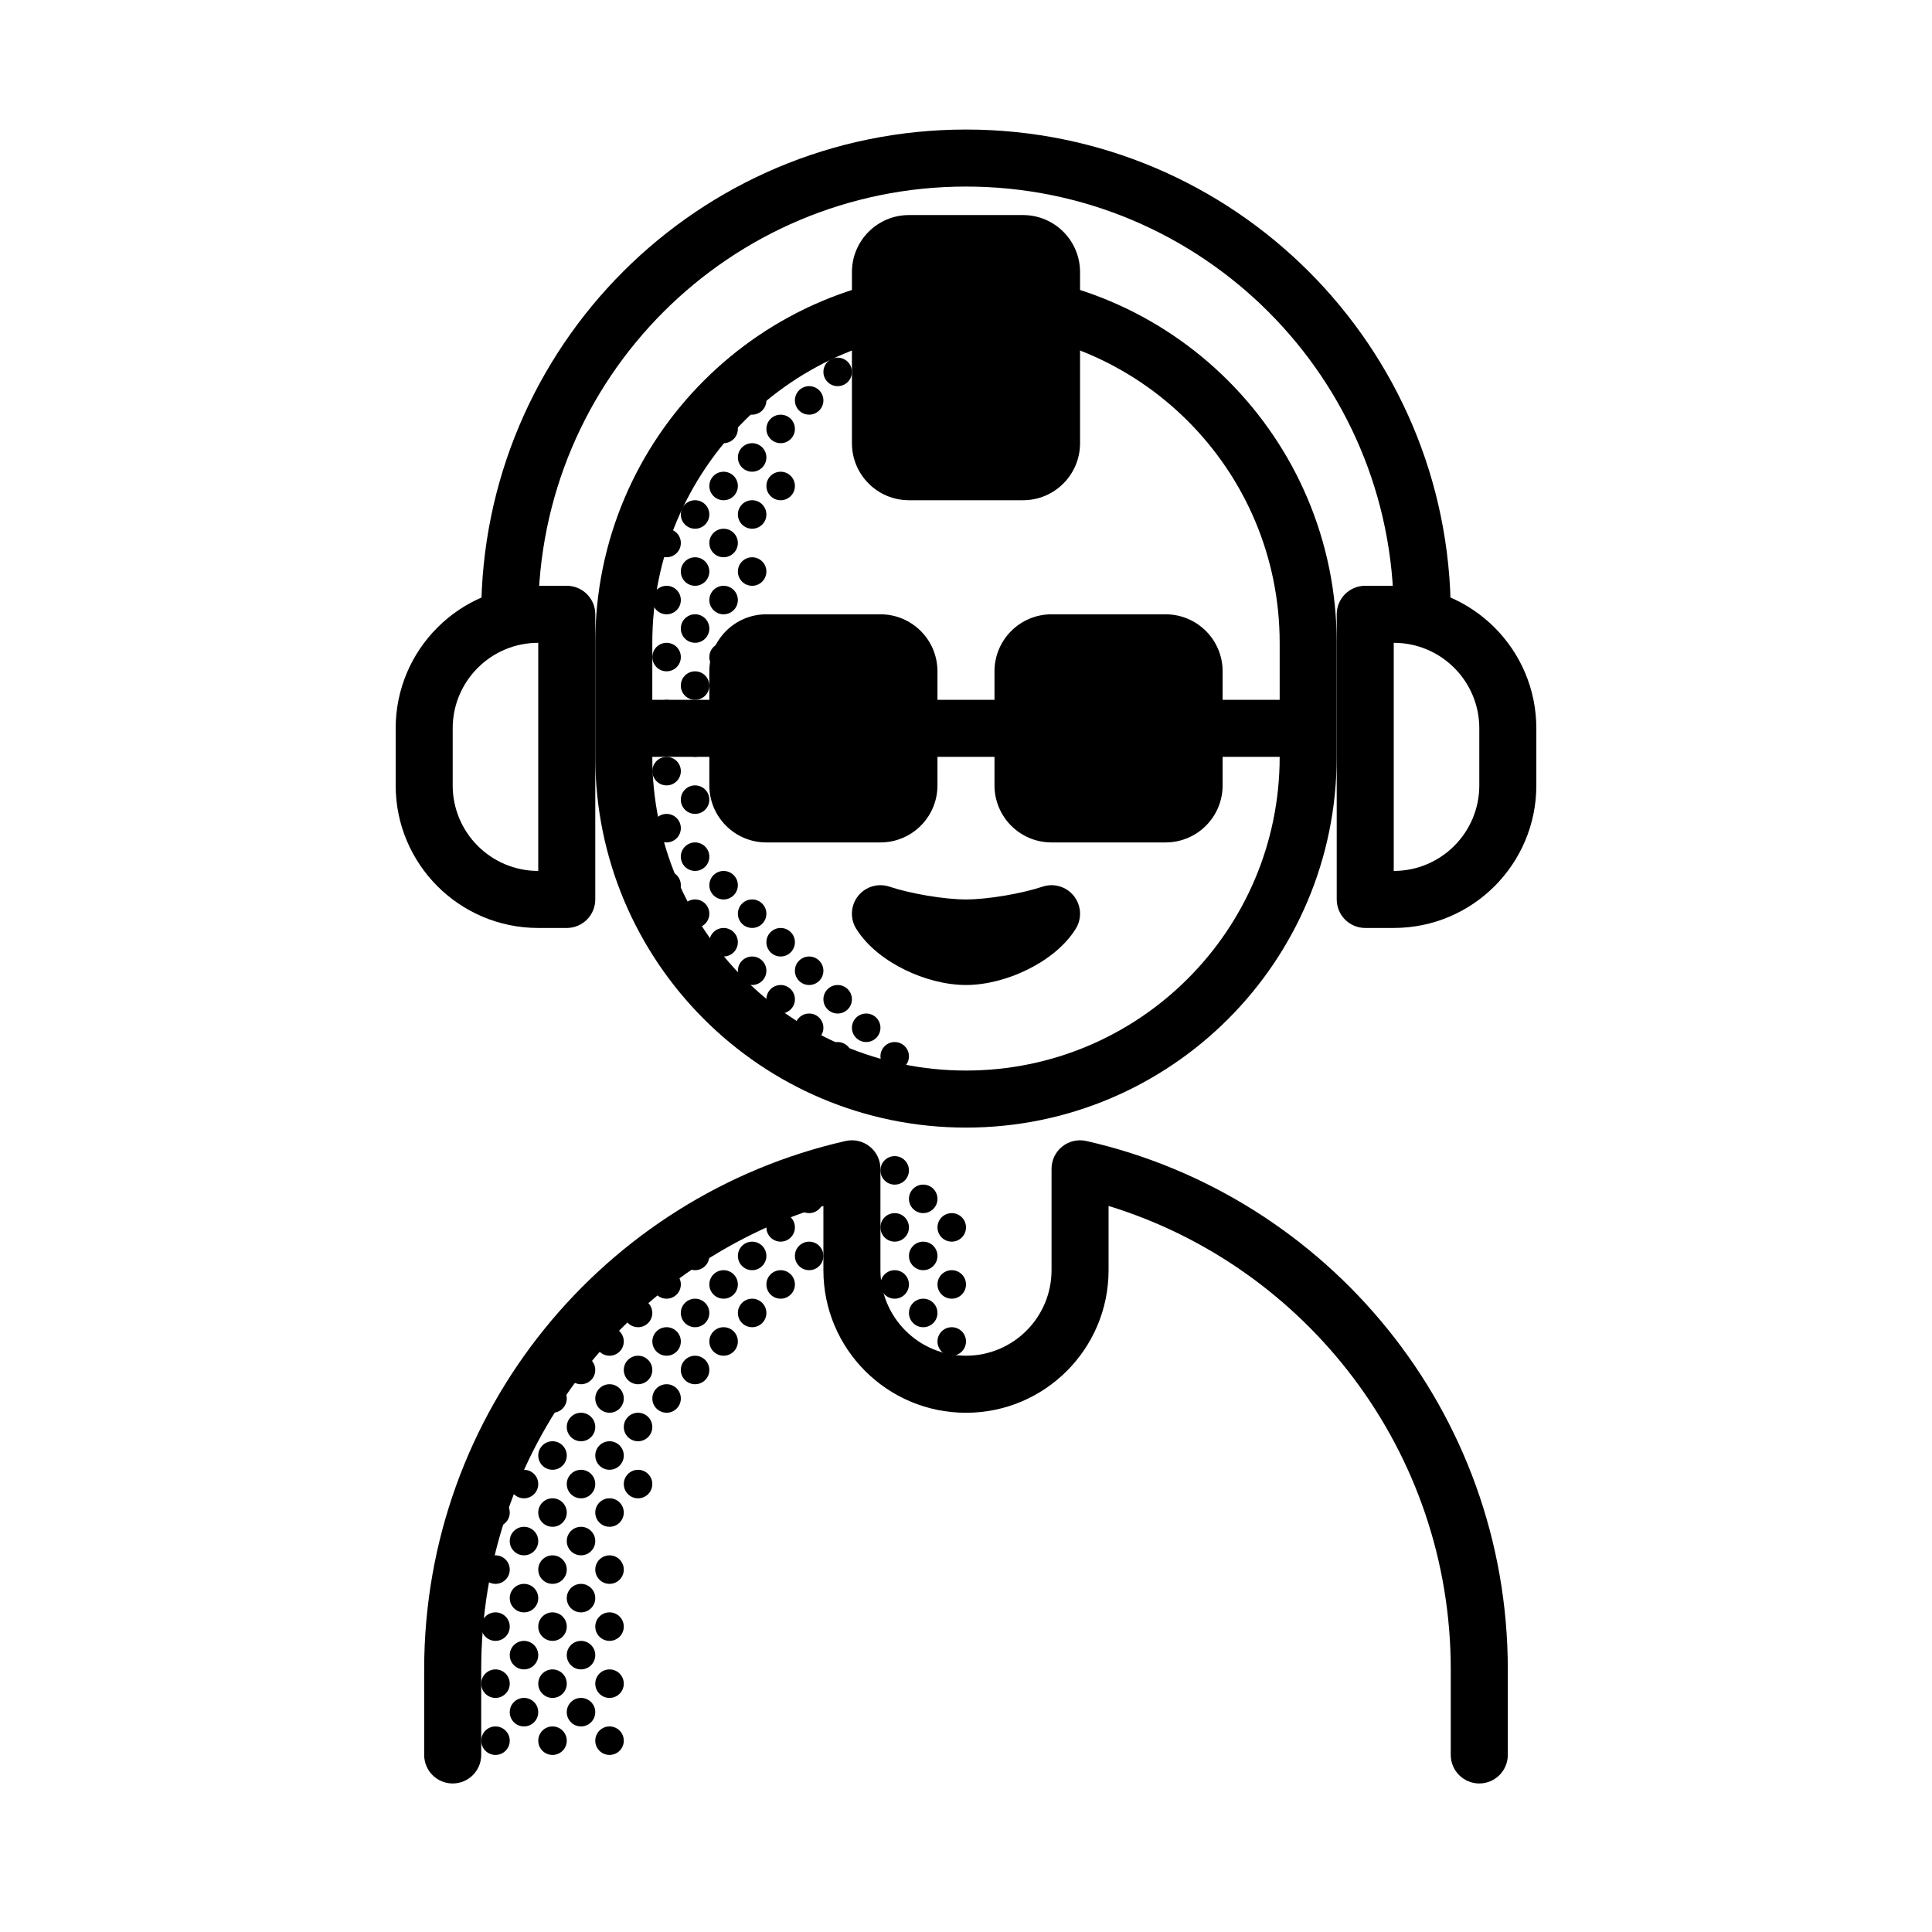 <?xml version="1.0" encoding="UTF-8"?>
<!-- Uploaded to: SVG Repo, www.svgrepo.com, Generator: SVG Repo Mixer Tools -->
<svg fill="#000000" width="800px" height="800px" version="1.1" viewBox="144 144 512 512" xmlns="http://www.w3.org/2000/svg">
 <g>
  <path d="m339.54 287.9c0 2.086-1.695 3.777-3.781 3.777-2.086 0-3.777-1.691-3.777-3.777 0-2.09 1.691-3.781 3.777-3.781 2.086 0 3.781 1.691 3.781 3.781z"/>
  <path d="m324.43 287.9c0 2.086-1.691 3.777-3.777 3.777-2.086 0-3.777-1.691-3.777-3.777 0-2.09 1.691-3.781 3.777-3.781 2.086 0 3.777 1.691 3.777 3.781z"/>
  <path d="m331.98 295.46c0 2.086-1.691 3.781-3.777 3.781-2.09 0-3.781-1.695-3.781-3.781 0-2.086 1.691-3.777 3.781-3.777 2.086 0 3.777 1.691 3.777 3.777z"/>
  <path d="m347.1 295.46c0 2.086-1.691 3.781-3.777 3.781-2.086 0-3.777-1.695-3.777-3.781 0-2.086 1.691-3.777 3.777-3.777 2.086 0 3.777 1.691 3.777 3.777z"/>
  <path d="m339.54 272.79c0 2.09-1.695 3.781-3.781 3.781-2.086 0-3.777-1.691-3.777-3.781 0-2.086 1.691-3.777 3.777-3.777 2.086 0 3.781 1.691 3.781 3.777z"/>
  <path d="m331.98 280.34c0 2.086-1.691 3.777-3.777 3.777-2.09 0-3.781-1.691-3.781-3.777s1.691-3.777 3.781-3.777c2.086 0 3.777 1.691 3.777 3.777z"/>
  <path d="m347.1 280.34c0 2.086-1.691 3.777-3.777 3.777-2.086 0-3.777-1.691-3.777-3.777s1.691-3.777 3.777-3.777c2.086 0 3.777 1.691 3.777 3.777z"/>
  <path d="m347.1 265.23c0 2.086-1.691 3.777-3.777 3.777-2.086 0-3.777-1.691-3.777-3.777 0-2.086 1.691-3.781 3.777-3.781 2.086 0 3.777 1.695 3.777 3.781z"/>
  <path d="m362.21 250.11c0 2.09-1.691 3.781-3.777 3.781-2.086 0-3.777-1.691-3.777-3.781 0-2.086 1.691-3.777 3.777-3.777 2.086 0 3.777 1.691 3.777 3.777z"/>
  <path d="m377.33 235c0 2.086-1.691 3.781-3.781 3.781-2.086 0-3.777-1.695-3.777-3.781s1.691-3.777 3.777-3.777c2.09 0 3.781 1.691 3.781 3.777z"/>
  <path d="m369.77 242.56c0 2.086-1.691 3.777-3.777 3.777-2.086 0-3.781-1.691-3.781-3.777 0-2.086 1.695-3.777 3.781-3.777 2.086 0 3.777 1.691 3.777 3.777z"/>
  <path d="m354.66 257.67c0 2.086-1.691 3.777-3.777 3.777-2.09 0-3.781-1.691-3.781-3.777s1.691-3.777 3.781-3.777c2.086 0 3.777 1.691 3.777 3.777z"/>
  <path d="m339.54 257.67c0 2.086-1.695 3.777-3.781 3.777-2.086 0-3.777-1.691-3.777-3.777s1.691-3.777 3.777-3.777c2.086 0 3.781 1.691 3.781 3.777z"/>
  <path d="m347.1 250.11c0 2.09-1.691 3.781-3.777 3.781-2.086 0-3.777-1.691-3.777-3.781 0-2.086 1.691-3.777 3.777-3.777 2.086 0 3.777 1.691 3.777 3.777z"/>
  <path d="m354.66 272.79c0 2.09-1.691 3.781-3.777 3.781-2.09 0-3.781-1.691-3.781-3.781 0-2.086 1.691-3.777 3.781-3.777 2.086 0 3.777 1.691 3.777 3.777z"/>
  <path d="m324.43 303.02c0 2.086-1.691 3.777-3.777 3.777-2.086 0-3.777-1.691-3.777-3.777s1.691-3.777 3.777-3.777c2.086 0 3.777 1.691 3.777 3.777z"/>
  <path d="m339.54 303.02c0 2.086-1.695 3.777-3.781 3.777-2.086 0-3.777-1.691-3.777-3.777s1.691-3.777 3.777-3.777c2.086 0 3.781 1.691 3.781 3.777z"/>
  <path d="m324.43 318.13c0 2.086-1.691 3.777-3.777 3.777-2.086 0-3.777-1.691-3.777-3.777 0-2.086 1.691-3.777 3.777-3.777 2.086 0 3.777 1.691 3.777 3.777z"/>
  <path d="m331.98 310.57c0 2.086-1.691 3.777-3.777 3.777-2.09 0-3.781-1.691-3.781-3.777 0-2.09 1.691-3.781 3.781-3.781 2.086 0 3.777 1.691 3.777 3.781z"/>
  <path d="m324.43 333.24c0 2.09-1.691 3.781-3.777 3.781-2.086 0-3.777-1.691-3.777-3.781 0-2.086 1.691-3.777 3.777-3.777 2.086 0 3.777 1.691 3.777 3.777z"/>
  <path d="m331.98 325.69c0 2.086-1.691 3.777-3.777 3.777-2.09 0-3.781-1.691-3.781-3.777s1.691-3.781 3.781-3.781c2.086 0 3.777 1.695 3.777 3.781z"/>
  <path d="m324.43 348.36c0 2.086-1.691 3.777-3.777 3.777-2.086 0-3.777-1.691-3.777-3.777 0-2.09 1.691-3.781 3.777-3.781 2.086 0 3.777 1.691 3.777 3.781z"/>
  <path d="m331.98 340.8c0 2.086-1.691 3.777-3.777 3.777-2.09 0-3.781-1.691-3.781-3.777 0-2.086 1.691-3.777 3.781-3.777 2.086 0 3.777 1.691 3.777 3.777z"/>
  <path d="m324.43 363.47c0 2.086-1.691 3.777-3.777 3.777-2.086 0-3.777-1.691-3.777-3.777 0-2.086 1.691-3.777 3.777-3.777 2.086 0 3.777 1.691 3.777 3.777z"/>
  <path d="m331.98 355.91c0 2.09-1.691 3.781-3.777 3.781-2.09 0-3.781-1.691-3.781-3.781 0-2.086 1.691-3.777 3.781-3.777 2.086 0 3.777 1.691 3.777 3.777z"/>
  <path d="m324.43 378.59c0 2.086-1.691 3.777-3.777 3.777-2.086 0-3.777-1.691-3.777-3.777 0-2.086 1.691-3.777 3.777-3.777 2.086 0 3.777 1.691 3.777 3.777z"/>
  <path d="m331.98 371.03c0 2.086-1.691 3.777-3.777 3.777-2.09 0-3.781-1.691-3.781-3.777 0-2.09 1.691-3.781 3.781-3.781 2.086 0 3.777 1.691 3.777 3.781z"/>
  <path d="m331.98 386.14c0 2.086-1.691 3.777-3.777 3.777-2.09 0-3.781-1.691-3.781-3.777 0-2.086 1.691-3.781 3.781-3.781 2.086 0 3.777 1.695 3.777 3.781z"/>
  <path d="m339.54 378.59c0 2.086-1.695 3.777-3.781 3.777-2.086 0-3.777-1.691-3.777-3.777 0-2.086 1.691-3.777 3.777-3.777 2.086 0 3.781 1.691 3.781 3.777z"/>
  <path d="m339.54 393.7c0 2.09-1.695 3.781-3.781 3.781-2.086 0-3.777-1.691-3.777-3.781 0-2.086 1.691-3.777 3.777-3.777 2.086 0 3.781 1.691 3.781 3.777z"/>
  <path d="m347.1 386.14c0 2.086-1.691 3.777-3.777 3.777-2.086 0-3.777-1.691-3.777-3.777 0-2.086 1.691-3.781 3.777-3.781 2.086 0 3.777 1.695 3.777 3.781z"/>
  <path d="m347.1 401.26c0 2.086-1.691 3.777-3.777 3.777-2.086 0-3.777-1.691-3.777-3.777 0-2.086 1.691-3.777 3.777-3.777 2.086 0 3.777 1.691 3.777 3.777z"/>
  <path d="m354.66 393.7c0 2.09-1.691 3.781-3.777 3.781-2.09 0-3.781-1.691-3.781-3.781 0-2.086 1.691-3.777 3.781-3.777 2.086 0 3.777 1.691 3.777 3.777z"/>
  <path d="m354.66 408.82c0 2.086-1.691 3.777-3.777 3.777-2.09 0-3.781-1.691-3.781-3.777 0-2.09 1.691-3.781 3.781-3.781 2.086 0 3.777 1.691 3.777 3.781z"/>
  <path d="m362.21 401.26c0 2.086-1.691 3.777-3.777 3.777-2.086 0-3.777-1.691-3.777-3.777 0-2.086 1.691-3.777 3.777-3.777 2.086 0 3.777 1.691 3.777 3.777z"/>
  <path d="m362.21 416.37c0 2.09-1.691 3.781-3.777 3.781-2.086 0-3.777-1.691-3.777-3.781 0-2.086 1.691-3.777 3.777-3.777 2.086 0 3.777 1.691 3.777 3.777z"/>
  <path d="m369.77 408.82c0 2.086-1.691 3.777-3.777 3.777-2.086 0-3.781-1.691-3.781-3.777 0-2.09 1.695-3.781 3.781-3.781 2.086 0 3.777 1.691 3.777 3.781z"/>
  <path d="m369.77 423.93c0 2.086-1.691 3.777-3.777 3.777-2.086 0-3.781-1.691-3.781-3.777 0-2.086 1.695-3.777 3.781-3.777 2.086 0 3.777 1.691 3.777 3.777z"/>
  <path d="m377.33 416.37c0 2.09-1.691 3.781-3.781 3.781-2.086 0-3.777-1.691-3.777-3.781 0-2.086 1.691-3.777 3.777-3.777 2.09 0 3.781 1.691 3.781 3.777z"/>
  <path d="m384.88 423.93c0 2.086-1.691 3.777-3.777 3.777-2.086 0-3.777-1.691-3.777-3.777 0-2.086 1.691-3.777 3.777-3.777 2.086 0 3.777 1.691 3.777 3.777z"/>
  <path d="m339.54 318.13c0 2.086-1.695 3.777-3.781 3.777-2.086 0-3.777-1.691-3.777-3.777 0-2.086 1.691-3.777 3.777-3.777 2.086 0 3.781 1.691 3.781 3.777z"/>
  <path d="m384.88 454.16c0 2.09-1.691 3.781-3.777 3.781-2.086 0-3.777-1.691-3.777-3.781 0-2.086 1.691-3.777 3.777-3.777 2.086 0 3.777 1.691 3.777 3.777z"/>
  <path d="m384.88 469.27c0 2.086-1.691 3.777-3.777 3.777-2.086 0-3.777-1.691-3.777-3.777 0-2.09 1.691-3.781 3.777-3.781 2.086 0 3.777 1.691 3.777 3.781z"/>
  <path d="m400 469.27c0 2.086-1.691 3.777-3.781 3.777-2.086 0-3.777-1.691-3.777-3.777 0-2.09 1.691-3.781 3.777-3.781 2.09 0 3.781 1.691 3.781 3.781z"/>
  <path d="m392.44 461.71c0 2.086-1.691 3.777-3.777 3.777-2.09 0-3.781-1.691-3.781-3.777 0-2.086 1.691-3.777 3.781-3.777 2.086 0 3.777 1.691 3.777 3.777z"/>
  <path d="m384.88 484.39c0 2.086-1.691 3.777-3.777 3.777-2.086 0-3.777-1.691-3.777-3.777 0-2.086 1.691-3.777 3.777-3.777 2.086 0 3.777 1.691 3.777 3.777z"/>
  <path d="m400 484.39c0 2.086-1.691 3.777-3.781 3.777-2.086 0-3.777-1.691-3.777-3.777 0-2.086 1.691-3.777 3.777-3.777 2.09 0 3.781 1.691 3.781 3.777z"/>
  <path d="m392.44 476.83c0 2.09-1.691 3.781-3.777 3.781-2.09 0-3.781-1.691-3.781-3.781 0-2.086 1.691-3.777 3.781-3.777 2.086 0 3.777 1.691 3.777 3.777z"/>
  <path d="m400 499.5c0 2.086-1.691 3.781-3.781 3.781-2.086 0-3.777-1.695-3.777-3.781s1.691-3.777 3.777-3.777c2.09 0 3.781 1.691 3.781 3.777z"/>
  <path d="m392.44 491.95c0 2.086-1.691 3.777-3.777 3.777-2.09 0-3.781-1.691-3.781-3.777 0-2.09 1.691-3.781 3.781-3.781 2.086 0 3.777 1.691 3.777 3.781z"/>
  <path d="m362.21 461.71c0 2.086-1.691 3.777-3.777 3.777-2.086 0-3.777-1.691-3.777-3.777 0-2.086 1.691-3.777 3.777-3.777 2.086 0 3.777 1.691 3.777 3.777z"/>
  <path d="m362.21 476.83c0 2.09-1.691 3.781-3.777 3.781-2.086 0-3.777-1.691-3.777-3.781 0-2.086 1.691-3.777 3.777-3.777 2.086 0 3.777 1.691 3.777 3.777z"/>
  <path d="m354.66 469.27c0 2.086-1.691 3.777-3.777 3.777-2.09 0-3.781-1.691-3.781-3.777 0-2.09 1.691-3.781 3.781-3.781 2.086 0 3.777 1.691 3.777 3.781z"/>
  <path d="m347.1 476.83c0 2.09-1.691 3.781-3.777 3.781-2.086 0-3.777-1.691-3.777-3.781 0-2.086 1.691-3.777 3.777-3.777 2.086 0 3.777 1.691 3.777 3.777z"/>
  <path d="m331.98 476.83c0 2.09-1.691 3.781-3.777 3.781-2.09 0-3.781-1.691-3.781-3.781 0-2.086 1.691-3.777 3.781-3.777 2.086 0 3.777 1.691 3.777 3.777z"/>
  <path d="m354.66 484.39c0 2.086-1.691 3.777-3.777 3.777-2.09 0-3.781-1.691-3.781-3.777 0-2.086 1.691-3.777 3.781-3.777 2.086 0 3.777 1.691 3.777 3.777z"/>
  <path d="m339.54 484.39c0 2.086-1.695 3.777-3.781 3.777-2.086 0-3.777-1.691-3.777-3.777 0-2.086 1.691-3.777 3.777-3.777 2.086 0 3.781 1.691 3.781 3.777z"/>
  <path d="m324.43 484.39c0 2.086-1.691 3.777-3.777 3.777-2.086 0-3.777-1.691-3.777-3.777 0-2.086 1.691-3.777 3.777-3.777 2.086 0 3.777 1.691 3.777 3.777z"/>
  <path d="m347.1 491.95c0 2.086-1.691 3.777-3.777 3.777-2.086 0-3.777-1.691-3.777-3.777 0-2.09 1.691-3.781 3.777-3.781 2.086 0 3.777 1.691 3.777 3.781z"/>
  <path d="m331.98 491.95c0 2.086-1.691 3.777-3.777 3.777-2.09 0-3.781-1.691-3.781-3.777 0-2.09 1.691-3.781 3.781-3.781 2.086 0 3.777 1.691 3.777 3.781z"/>
  <path d="m316.87 491.95c0 2.086-1.691 3.777-3.781 3.777-2.086 0-3.777-1.691-3.777-3.777 0-2.09 1.691-3.781 3.777-3.781 2.09 0 3.781 1.691 3.781 3.781z"/>
  <path d="m339.54 499.5c0 2.086-1.695 3.781-3.781 3.781-2.086 0-3.777-1.695-3.777-3.781s1.691-3.777 3.777-3.777c2.086 0 3.781 1.691 3.781 3.777z"/>
  <path d="m324.43 499.5c0 2.086-1.691 3.781-3.777 3.781-2.086 0-3.777-1.695-3.777-3.781s1.691-3.777 3.777-3.777c2.086 0 3.777 1.691 3.777 3.777z"/>
  <path d="m309.31 499.5c0 2.086-1.691 3.781-3.777 3.781-2.086 0-3.781-1.695-3.781-3.781s1.695-3.777 3.781-3.777c2.086 0 3.777 1.691 3.777 3.777z"/>
  <path d="m331.98 507.06c0 2.086-1.691 3.777-3.777 3.777-2.09 0-3.781-1.691-3.781-3.777 0-2.086 1.691-3.777 3.781-3.777 2.086 0 3.777 1.691 3.777 3.777z"/>
  <path d="m316.87 507.06c0 2.086-1.691 3.777-3.781 3.777-2.086 0-3.777-1.691-3.777-3.777 0-2.086 1.691-3.777 3.777-3.777 2.09 0 3.781 1.691 3.781 3.777z"/>
  <path d="m301.75 507.06c0 2.086-1.691 3.777-3.777 3.777-2.086 0-3.777-1.691-3.777-3.777 0-2.086 1.691-3.777 3.777-3.777 2.086 0 3.777 1.691 3.777 3.777z"/>
  <path d="m324.43 514.61c0 2.09-1.691 3.781-3.777 3.781-2.086 0-3.777-1.691-3.777-3.781 0-2.086 1.691-3.777 3.777-3.777 2.086 0 3.777 1.691 3.777 3.777z"/>
  <path d="m309.31 514.61c0 2.09-1.691 3.781-3.777 3.781-2.086 0-3.781-1.691-3.781-3.781 0-2.086 1.695-3.777 3.781-3.777 2.086 0 3.777 1.691 3.777 3.777z"/>
  <path d="m294.2 514.61c0 2.09-1.691 3.781-3.777 3.781-2.09 0-3.781-1.691-3.781-3.781 0-2.086 1.691-3.777 3.781-3.777 2.086 0 3.777 1.691 3.777 3.777z"/>
  <path d="m316.87 522.17c0 2.086-1.691 3.777-3.781 3.777-2.086 0-3.777-1.691-3.777-3.777s1.691-3.777 3.777-3.777c2.09 0 3.781 1.691 3.781 3.777z"/>
  <path d="m301.75 522.17c0 2.086-1.691 3.777-3.777 3.777-2.086 0-3.777-1.691-3.777-3.777s1.691-3.777 3.777-3.777c2.086 0 3.777 1.691 3.777 3.777z"/>
  <path d="m309.31 529.73c0 2.086-1.691 3.777-3.777 3.777-2.086 0-3.781-1.691-3.781-3.777 0-2.086 1.695-3.781 3.781-3.781 2.086 0 3.777 1.695 3.777 3.781z"/>
  <path d="m294.2 529.73c0 2.086-1.691 3.777-3.777 3.777-2.09 0-3.781-1.691-3.781-3.777 0-2.086 1.691-3.781 3.781-3.781 2.086 0 3.777 1.695 3.777 3.781z"/>
  <path d="m316.87 537.29c0 2.09-1.691 3.781-3.781 3.781-2.086 0-3.777-1.691-3.777-3.781 0-2.086 1.691-3.777 3.777-3.777 2.09 0 3.781 1.691 3.781 3.777z"/>
  <path d="m301.75 537.29c0 2.09-1.691 3.781-3.777 3.781-2.086 0-3.777-1.691-3.777-3.781 0-2.086 1.691-3.777 3.777-3.777 2.086 0 3.777 1.691 3.777 3.777z"/>
  <path d="m286.64 537.29c0 2.09-1.691 3.781-3.777 3.781-2.086 0-3.777-1.691-3.777-3.781 0-2.086 1.691-3.777 3.777-3.777 2.086 0 3.777 1.691 3.777 3.777z"/>
  <path d="m309.31 544.84c0 2.086-1.691 3.777-3.777 3.777-2.086 0-3.781-1.691-3.781-3.777s1.695-3.777 3.781-3.777c2.086 0 3.777 1.691 3.777 3.777z"/>
  <path d="m294.2 544.84c0 2.086-1.691 3.777-3.777 3.777-2.09 0-3.781-1.691-3.781-3.777s1.691-3.777 3.781-3.777c2.086 0 3.777 1.691 3.777 3.777z"/>
  <path d="m279.09 544.84c0 2.086-1.695 3.777-3.781 3.777-2.086 0-3.777-1.691-3.777-3.777s1.691-3.777 3.777-3.777c2.086 0 3.781 1.691 3.781 3.777z"/>
  <path d="m301.75 552.4c0 2.086-1.691 3.777-3.777 3.777-2.086 0-3.777-1.691-3.777-3.777 0-2.09 1.691-3.781 3.777-3.781 2.086 0 3.777 1.691 3.777 3.781z"/>
  <path d="m286.64 552.4c0 2.086-1.691 3.777-3.777 3.777-2.086 0-3.777-1.691-3.777-3.777 0-2.09 1.691-3.781 3.777-3.781 2.086 0 3.777 1.691 3.777 3.781z"/>
  <path d="m309.31 559.96c0 2.086-1.691 3.781-3.777 3.781-2.086 0-3.781-1.695-3.781-3.781 0-2.086 1.695-3.777 3.781-3.777 2.086 0 3.777 1.691 3.777 3.777z"/>
  <path d="m294.2 559.96c0 2.086-1.691 3.781-3.777 3.781-2.09 0-3.781-1.695-3.781-3.781 0-2.086 1.691-3.777 3.781-3.777 2.086 0 3.777 1.691 3.777 3.777z"/>
  <path d="m279.09 559.96c0 2.086-1.695 3.781-3.781 3.781-2.086 0-3.777-1.695-3.777-3.781 0-2.086 1.691-3.777 3.777-3.777 2.086 0 3.781 1.691 3.781 3.777z"/>
  <path d="m301.75 567.52c0 2.086-1.691 3.777-3.777 3.777-2.086 0-3.777-1.691-3.777-3.777s1.691-3.777 3.777-3.777c2.086 0 3.777 1.691 3.777 3.777z"/>
  <path d="m286.64 567.52c0 2.086-1.691 3.777-3.777 3.777-2.086 0-3.777-1.691-3.777-3.777s1.691-3.777 3.777-3.777c2.086 0 3.777 1.691 3.777 3.777z"/>
  <path d="m309.31 575.07c0 2.086-1.691 3.777-3.777 3.777-2.086 0-3.781-1.691-3.781-3.777 0-2.09 1.695-3.781 3.781-3.781 2.086 0 3.777 1.691 3.777 3.781z"/>
  <path d="m294.2 575.07c0 2.086-1.691 3.777-3.777 3.777-2.09 0-3.781-1.691-3.781-3.777 0-2.09 1.691-3.781 3.781-3.781 2.086 0 3.777 1.691 3.777 3.781z"/>
  <path d="m279.09 575.07c0 2.086-1.695 3.777-3.781 3.777-2.086 0-3.777-1.691-3.777-3.777 0-2.09 1.691-3.781 3.777-3.781 2.086 0 3.781 1.691 3.781 3.781z"/>
  <path d="m309.31 590.19c0 2.086-1.691 3.777-3.777 3.777-2.086 0-3.781-1.691-3.781-3.777s1.695-3.781 3.781-3.781c2.086 0 3.777 1.695 3.777 3.781z"/>
  <path d="m294.2 590.19c0 2.086-1.691 3.777-3.777 3.777-2.09 0-3.781-1.691-3.781-3.777s1.691-3.781 3.781-3.781c2.086 0 3.777 1.695 3.777 3.781z"/>
  <path d="m279.09 590.19c0 2.086-1.695 3.777-3.781 3.777-2.086 0-3.777-1.691-3.777-3.777s1.691-3.781 3.777-3.781c2.086 0 3.781 1.695 3.781 3.781z"/>
  <path d="m309.31 605.3c0 2.086-1.691 3.777-3.777 3.777-2.086 0-3.781-1.691-3.781-3.777 0-2.086 1.695-3.777 3.781-3.777 2.086 0 3.777 1.691 3.777 3.777z"/>
  <path d="m294.2 605.3c0 2.086-1.691 3.777-3.777 3.777-2.09 0-3.781-1.691-3.781-3.777 0-2.086 1.691-3.777 3.781-3.777 2.086 0 3.777 1.691 3.777 3.777z"/>
  <path d="m279.09 605.3c0 2.086-1.695 3.777-3.781 3.777-2.086 0-3.777-1.691-3.777-3.777 0-2.086 1.691-3.777 3.777-3.777 2.086 0 3.781 1.691 3.781 3.777z"/>
  <path d="m301.75 582.63c0 2.086-1.691 3.777-3.777 3.777-2.086 0-3.777-1.691-3.777-3.777 0-2.086 1.691-3.777 3.777-3.777 2.086 0 3.777 1.691 3.777 3.777z"/>
  <path d="m286.64 582.63c0 2.086-1.691 3.777-3.777 3.777-2.086 0-3.777-1.691-3.777-3.777 0-2.086 1.691-3.777 3.777-3.777 2.086 0 3.777 1.691 3.777 3.777z"/>
  <path d="m301.75 597.74c0 2.09-1.691 3.781-3.777 3.781-2.086 0-3.777-1.691-3.777-3.781 0-2.086 1.691-3.777 3.777-3.777 2.086 0 3.777 1.691 3.777 3.777z"/>
  <path d="m286.64 597.74c0 2.09-1.691 3.781-3.777 3.781-2.086 0-3.777-1.691-3.777-3.781 0-2.086 1.691-3.777 3.777-3.777 2.086 0 3.777 1.691 3.777 3.777z"/>
  <path d="m339.54 321.91c0-4.172 3.383-7.555 7.555-7.555h30.23c4.172 0 7.555 3.383 7.555 7.555v30.23c0 4.172-3.383 7.559-7.555 7.559h-30.23c-4.172 0-7.555-3.387-7.555-7.559z"/>
  <path d="m331.98 321.91c0-8.348 6.766-15.113 15.113-15.113h30.23c8.348 0 15.113 6.766 15.113 15.113v30.23c0 8.348-6.766 15.113-15.113 15.113h-30.23c-8.348 0-15.113-6.766-15.113-15.113zm45.344 0h-30.23v30.23h30.23z" fill-rule="evenodd"/>
  <path d="m415.11 321.91c0-4.172 3.383-7.555 7.559-7.555h30.227c4.172 0 7.559 3.383 7.559 7.555v30.23c0 4.172-3.387 7.559-7.559 7.559h-30.227c-4.176 0-7.559-3.387-7.559-7.559z"/>
  <path d="m407.55 321.91c0-8.348 6.769-15.113 15.117-15.113h30.227c8.348 0 15.113 6.766 15.113 15.113v30.23c0 8.348-6.766 15.113-15.113 15.113h-30.227c-8.348 0-15.117-6.766-15.117-15.113zm45.344 0h-30.227v30.23h30.227z" fill-rule="evenodd"/>
  <path d="m309.31 329.46h30.23v15.113h-30.23z" fill-rule="evenodd"/>
  <path d="m460.46 329.46h30.227v15.113h-30.227z" fill-rule="evenodd"/>
  <path d="m384.88 329.46h30.23v15.113h-30.23z" fill-rule="evenodd"/>
  <path d="m374.48 447.84c1.797 1.434 2.844 3.609 2.844 5.906v26.859c0 12.52 10.148 22.672 22.672 22.672 12.52 0 22.672-10.152 22.672-22.672v-26.859c0-2.297 1.043-4.473 2.84-5.906s4.148-1.973 6.387-1.465c63.945 14.512 111.69 71.688 111.69 140.03v22.672c0 4.176-3.387 7.559-7.559 7.559s-7.559-3.383-7.559-7.559v-22.672c0-57.793-38.172-106.69-90.684-122.82v17.027c0 20.867-16.918 37.785-37.785 37.785-20.871 0-37.789-16.918-37.789-37.785v-17.027c-52.512 16.133-90.684 65.031-90.684 122.82v22.672c0 4.176-3.383 7.559-7.559 7.559-4.172 0-7.555-3.383-7.555-7.559v-22.672c0-68.34 47.738-125.52 111.68-140.03 2.242-0.508 4.594 0.031 6.387 1.465z" fill-rule="evenodd"/>
  <path d="m301.75 314.35c0-54.258 43.988-98.242 98.246-98.242s98.242 43.984 98.242 98.242v30.227c0 54.258-43.984 98.246-98.242 98.246s-98.246-43.988-98.246-98.246zm98.246-83.129c-45.914 0-83.129 37.219-83.129 83.129v30.227c0 45.91 37.215 83.129 83.129 83.129 45.91 0 83.129-37.219 83.129-83.129v-30.227c0-45.91-37.219-83.129-83.129-83.129z" fill-rule="evenodd"/>
  <path d="m377.33 216.11c0-4.176 3.383-7.559 7.555-7.559h30.23c4.172 0 7.559 3.383 7.559 7.559v45.34c0 4.176-3.387 7.559-7.559 7.559h-30.23c-4.172 0-7.555-3.383-7.555-7.559z"/>
  <path d="m369.77 216.11c0-8.348 6.766-15.117 15.113-15.117h30.23c8.348 0 15.113 6.769 15.113 15.117v45.34c0 8.348-6.766 15.117-15.113 15.117h-30.23c-8.348 0-15.113-6.769-15.113-15.117zm45.344 0h-30.23v45.34h30.23z" fill-rule="evenodd"/>
  <path d="m377.33 386.14c6.043 2.027 15.941 3.777 22.672 3.777 6.727 0 16.625-1.75 22.672-3.777-4.008 6.414-14.555 11.336-22.672 11.336-8.121 0-18.668-4.922-22.672-11.336z"/>
  <path d="m371.39 381.46c1.977-2.504 5.312-3.496 8.336-2.481 5.332 1.789 14.418 3.383 20.27 3.383 5.848 0 14.934-1.594 20.266-3.383 3.023-1.016 6.359-0.023 8.336 2.481 1.977 2.504 2.168 5.977 0.48 8.684-3.012 4.828-7.992 8.469-12.883 10.859-4.961 2.43-10.762 4.031-16.199 4.031-5.441 0-11.242-1.602-16.203-4.031-4.891-2.391-9.867-6.031-12.879-10.859-1.691-2.707-1.5-6.18 0.477-8.684z" fill-rule="evenodd"/>
  <path d="m286.64 314.35c-12.52 0-22.672 10.148-22.672 22.672v15.113c0 12.52 10.152 22.672 22.672 22.672zm-37.785 22.672c0-20.871 16.918-37.785 37.785-37.785h7.559c4.172 0 7.555 3.383 7.555 7.555v75.57c0 4.176-3.383 7.559-7.555 7.559h-7.559c-20.867 0-37.785-16.918-37.785-37.785zm249.39-30.23c0-4.172 3.383-7.555 7.555-7.555h7.559c20.867 0 37.785 16.914 37.785 37.785v15.113c0 20.867-16.918 37.785-37.785 37.785h-7.559c-4.172 0-7.555-3.383-7.555-7.559zm15.113 7.559v60.457c12.52 0 22.672-10.152 22.672-22.672v-15.113c0-12.523-10.152-22.672-22.672-22.672z" fill-rule="evenodd"/>
  <path d="m400 193.44c-62.605 0-113.36 50.75-113.36 113.36 0 4.176-3.383 7.559-7.555 7.559-4.176 0-7.559-3.383-7.559-7.559 0-70.953 57.52-128.47 128.47-128.47s128.47 57.516 128.47 128.47c0 4.176-3.383 7.559-7.555 7.559-4.176 0-7.559-3.383-7.559-7.559 0-62.605-50.75-113.36-113.36-113.36z" fill-rule="evenodd"/>
 </g>
</svg>